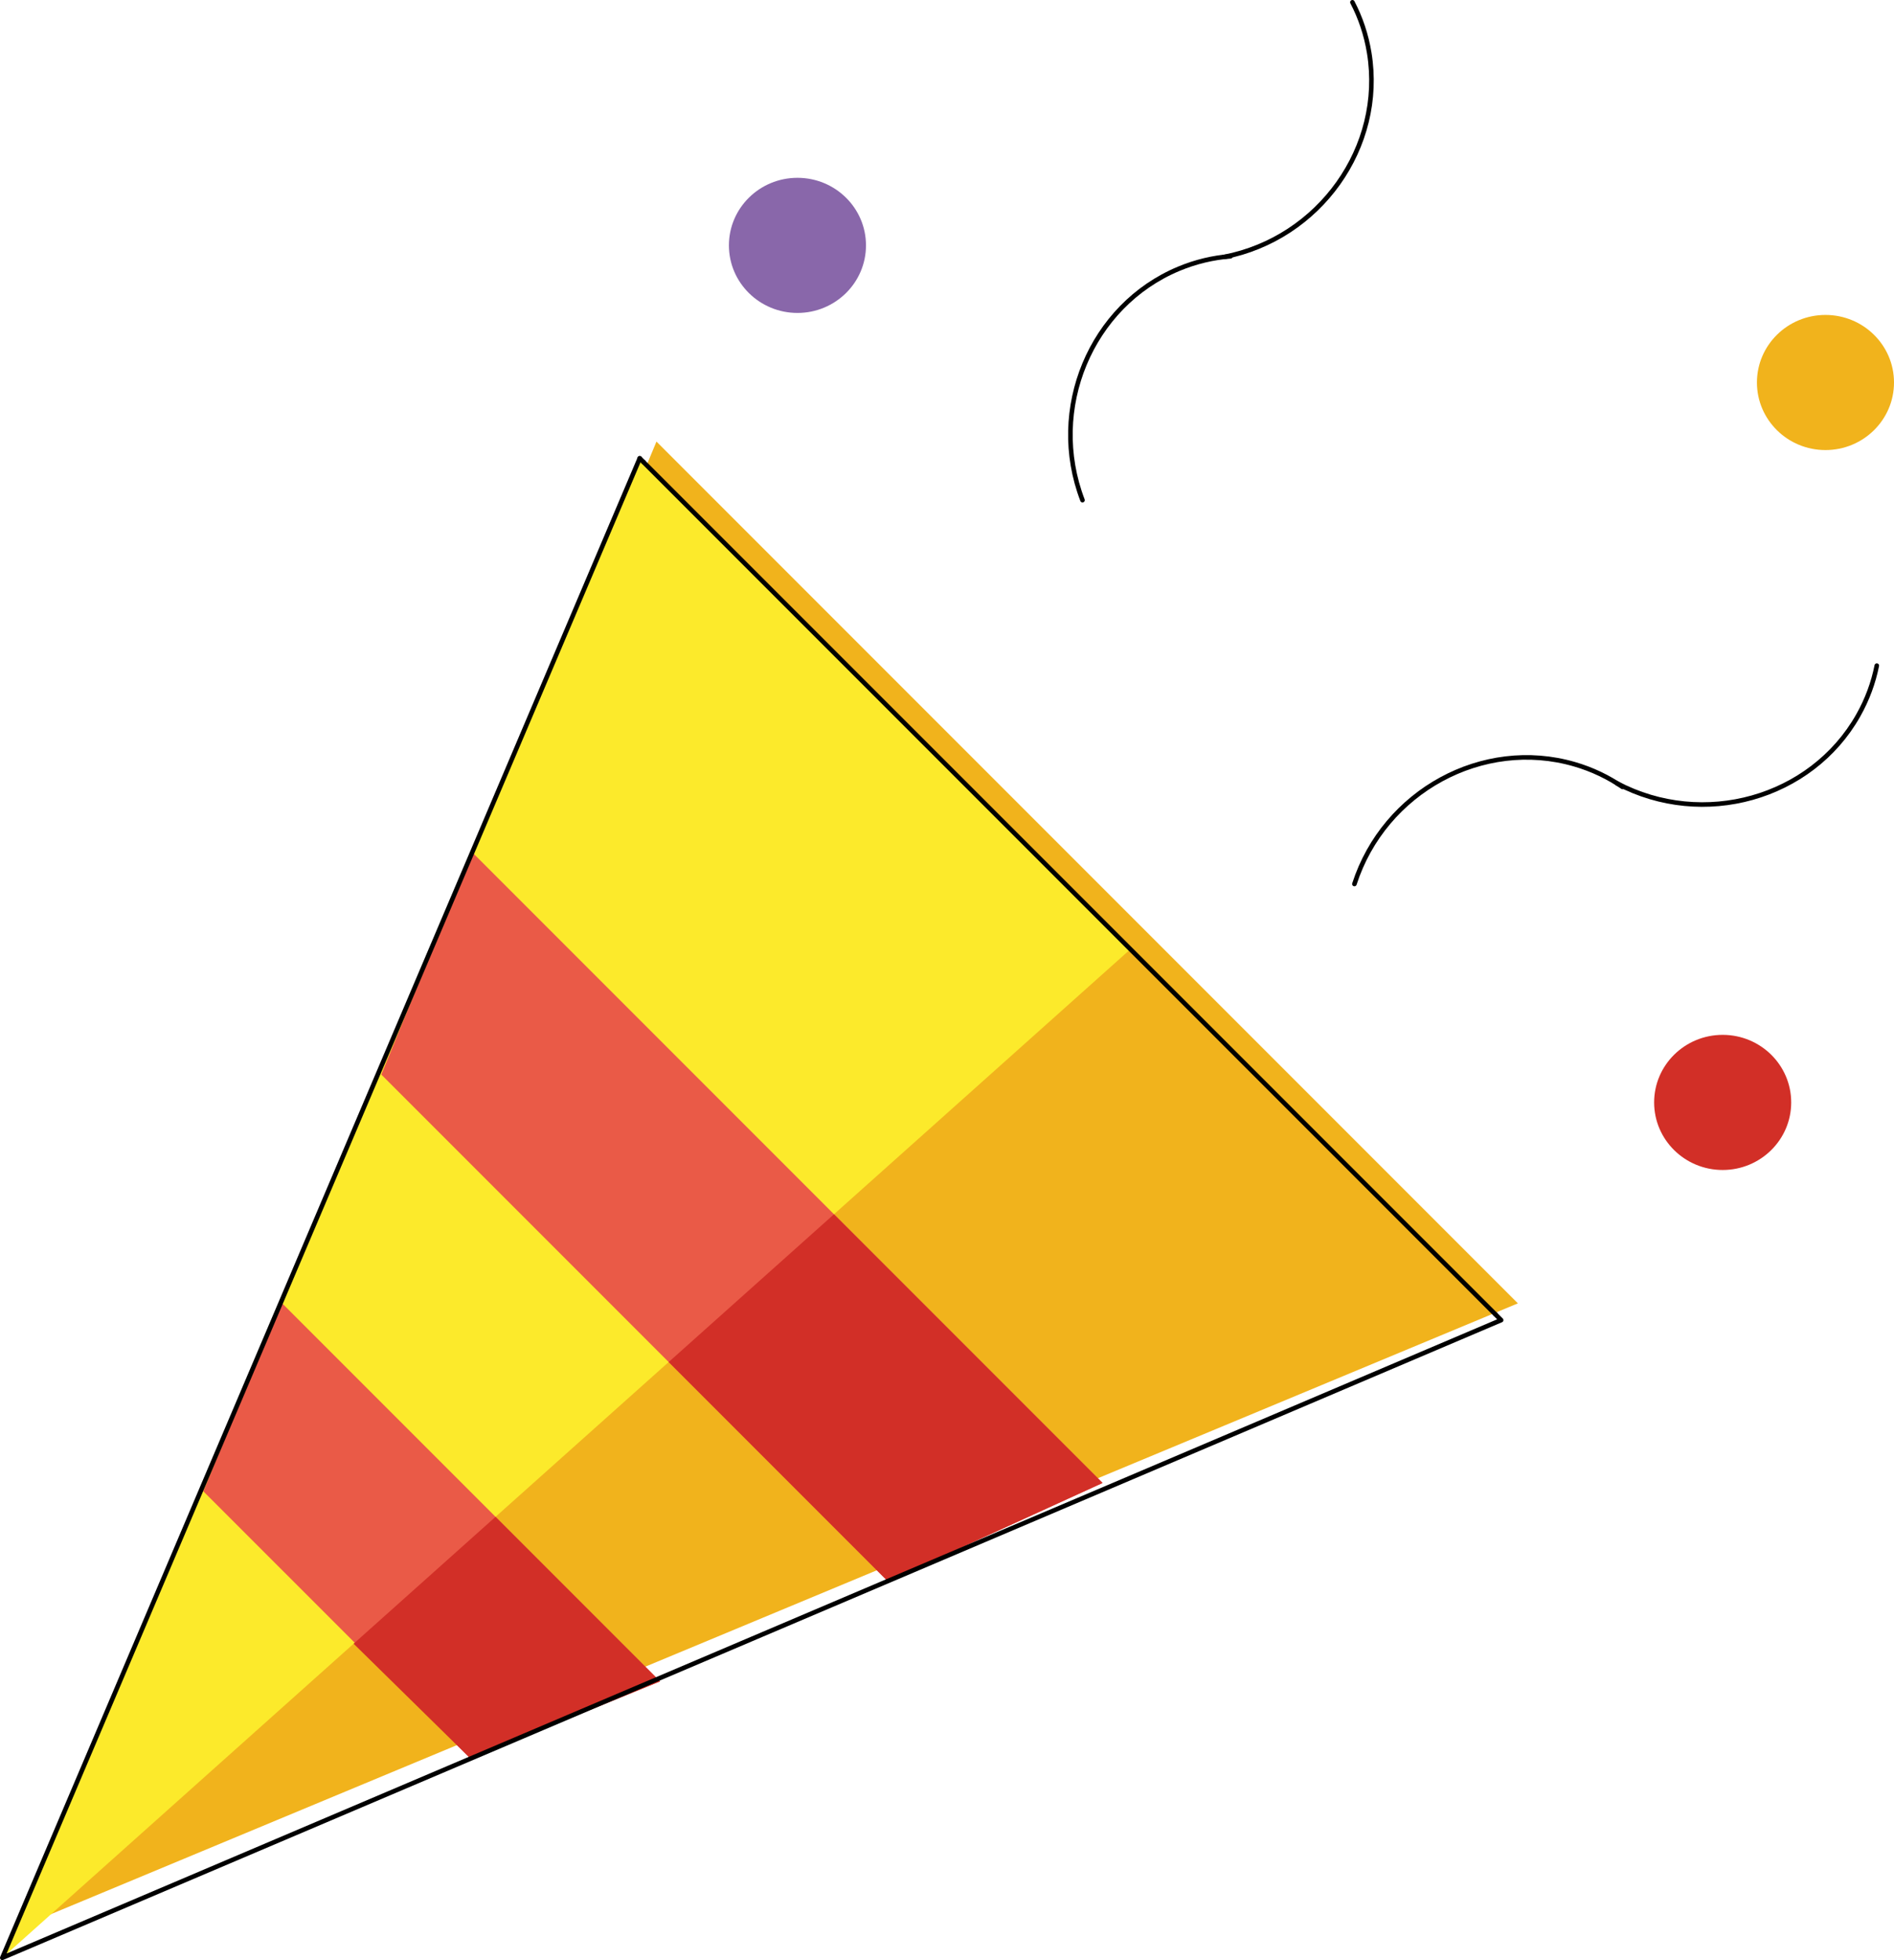 <?xml version="1.0" encoding="utf-8"?>
<!-- Generator: Adobe Illustrator 16.0.3, SVG Export Plug-In . SVG Version: 6.00 Build 0)  -->
<!DOCTYPE svg PUBLIC "-//W3C//DTD SVG 1.1//EN" "http://www.w3.org/Graphics/SVG/1.1/DTD/svg11.dtd">
<svg version="1.1" id="emoji" xmlns="http://www.w3.org/2000/svg" xmlns:xlink="http://www.w3.org/1999/xlink" x="0px" y="0px"
	 width="829.071px" height="857.638px" viewBox="525.355 109.506 829.071 857.638"
	 enable-background="new 525.355 109.506 829.071 857.638" xml:space="preserve">
<g id="hair">
</g>
<g id="skin">
</g>
<g id="skin-shadow">
</g>
<g>
	<g id="color">
		<polygon fill="#F1B31C" points="812.712,302.712 1001.25,491.25 1189.788,679.787 866.841,814.197 543.896,948.604 
			678.303,625.658 		"/>
		<polygon fill="#FCEA2B" points="1020,525 805.386,310.037 665.871,638.091 526.357,966.142 		"/>
		<polygon fill="#EA5A47" points="648.357,679.274 814.287,845.203 731.322,878.976 614.364,762.018 		"/>
		<polygon fill="#D22F27" points="680.144,828.712 731.322,878.976 814.287,845.203 742.273,773.19 		"/>
		<polygon fill="#EA5A47" points="732.067,482.437 832.517,582.886 1008.003,758.374 913.909,801.325 791.332,678.746 
			692.256,579.67 		"/>
		<polygon fill="#D22F27" points="818.054,705.468 913.909,801.323 1008.004,758.372 890.424,640.795 		"/>
		<ellipse fill="#8967AA" cx="874.427" cy="216.869" rx="30" ry="29.562"/>
		<ellipse fill="#F1B31C" cx="1324.427" cy="276.868" rx="30" ry="29.562"/>
		<ellipse fill="#D22F27" cx="1279.427" cy="591.868" rx="30" ry="29.562"/>
	</g>
	<g id="line">
		
			<polyline fill="none" stroke="#000000" stroke-width="2" stroke-linecap="round" stroke-linejoin="round" stroke-miterlimit="10" points="
			1179.939,684.592 1182.462,687.114 854.409,826.629 526.355,966.144 665.871,638.091 805.385,310.037 		"/>
		
			<polyline fill="none" stroke="#000000" stroke-width="2" stroke-linecap="round" stroke-linejoin="round" stroke-miterlimit="10" points="
			807.015,311.668 993.924,498.575 1179.939,684.592 		"/>
		
			<line fill="none" stroke="#000000" stroke-width="2" stroke-linecap="round" stroke-linejoin="round" stroke-miterlimit="10" x1="805.385" y1="310.037" x2="807.015" y2="311.668"/>
		<path fill="none" stroke="#000000" stroke-width="2" stroke-linecap="round" stroke-linejoin="round" stroke-miterlimit="10" d="
			M1117.357,110.506c3.521,6.73,6.041,14.146,7.346,22.096c6.765,41.209-21.705,81.211-63.588,89.347"/>
		<path fill="none" stroke="#000000" stroke-width="2" stroke-linecap="round" stroke-linejoin="round" stroke-miterlimit="10" d="
			M1063.99,221.645c-7.573,0.576-15.199,2.359-22.635,5.46c-38.545,16.069-57.42,61.395-42.157,101.237"/>
		<path fill="none" stroke="#000000" stroke-width="2" stroke-linecap="round" stroke-linejoin="round" stroke-miterlimit="10" d="
			M1346.893,400.752c-1.481,7.45-4.168,14.805-8.138,21.815c-20.58,36.338-67.844,49.635-105.567,29.7"/>
		<path fill="none" stroke="#000000" stroke-width="2" stroke-linecap="round" stroke-linejoin="round" stroke-miterlimit="10" d="
			M1235.617,453.837c-6.26-4.303-13.316-7.695-21.054-9.945c-40.1-11.663-83.229,11.801-96.335,52.404"/>
	</g>
</g>
</svg>
